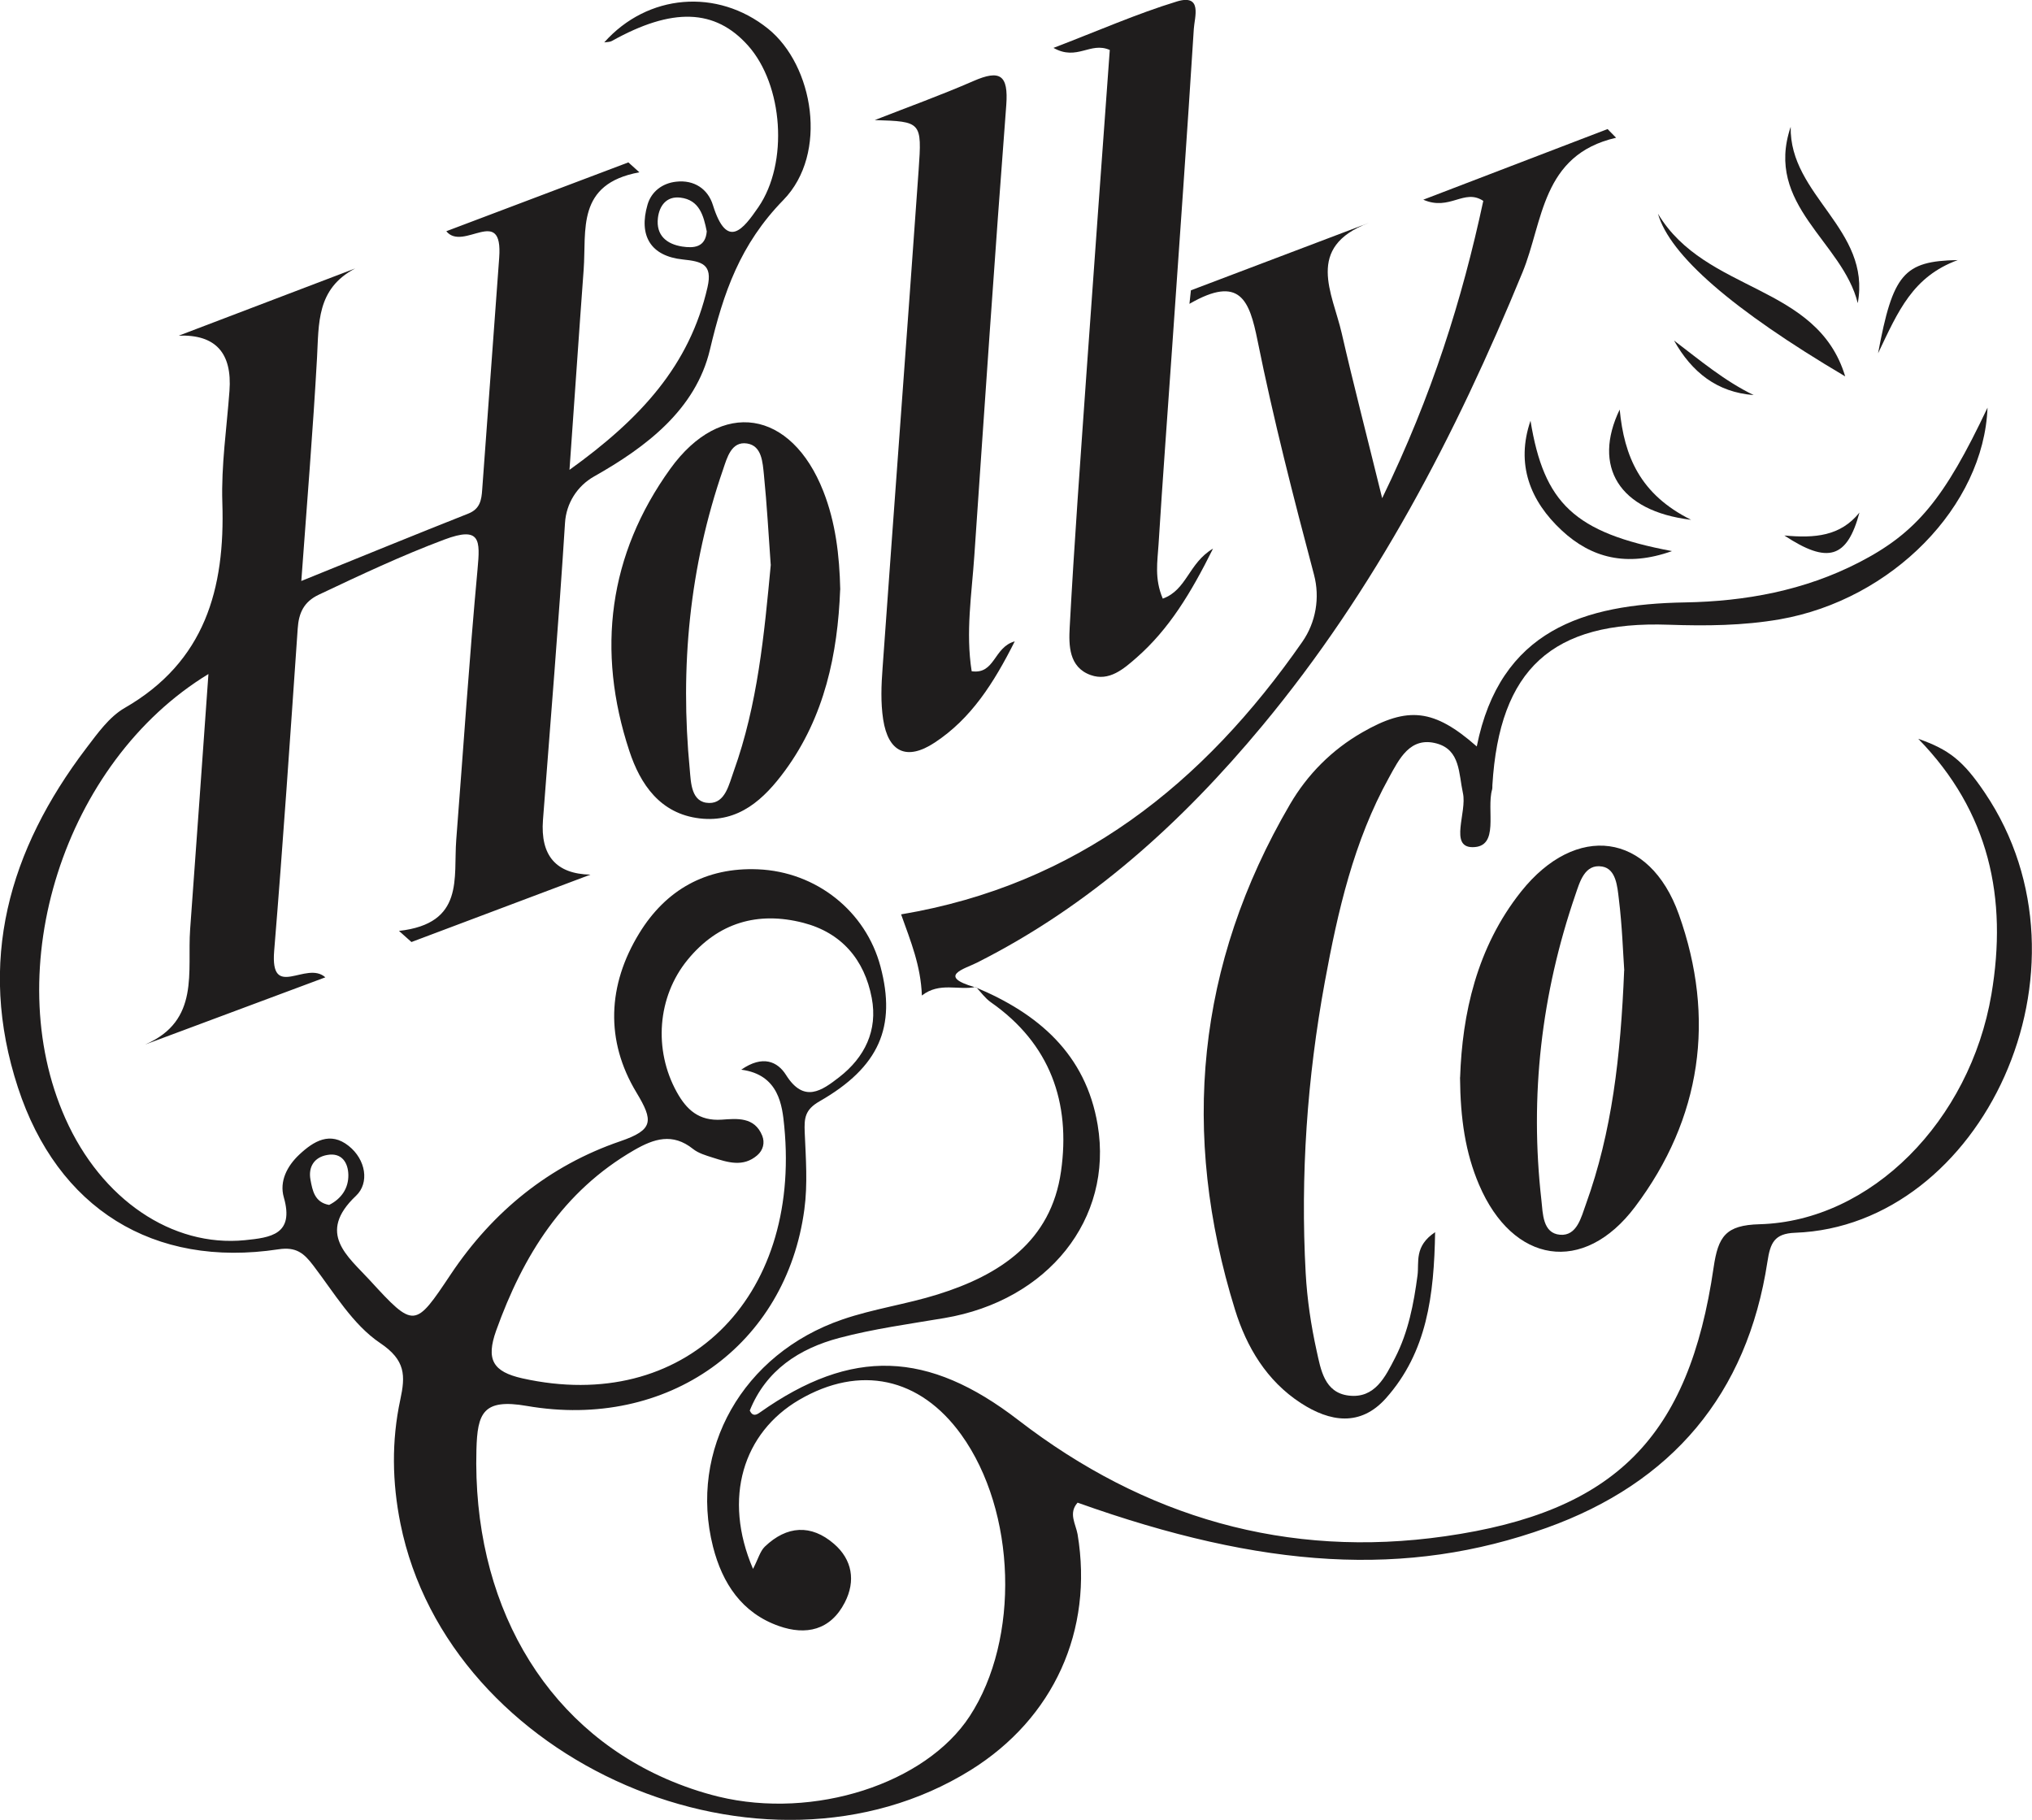 <svg width="134" height="120" viewBox="0 0 134 120" fill="none" xmlns="http://www.w3.org/2000/svg">
<path d="M64.32 65.099C68.463 66.826 71.605 69.501 72.386 74.182C73.422 80.391 69.097 85.764 62.282 86.912C59.961 87.304 57.611 87.622 55.341 88.224C52.709 88.923 50.518 90.343 49.443 93.013C49.641 93.433 49.896 93.291 50.111 93.138C56.174 88.855 61.2 89.053 67.15 93.638C75.472 100.056 84.88 102.794 95.302 101.3C106.511 99.698 111.373 94.779 113.004 83.577C113.304 81.532 113.796 80.783 116.038 80.726C123.392 80.521 129.907 73.903 131.323 65.57C132.398 59.231 131.192 53.528 126.499 48.716C128.526 49.426 129.46 50.153 130.892 52.278C138.721 63.889 130.688 80.845 118.376 81.288C116.995 81.339 116.74 81.975 116.553 83.197C115.217 91.956 110.23 97.79 101.993 100.744C92.772 104.05 83.312 103.459 71.062 99.085C70.439 99.778 70.943 100.494 71.062 101.175C72.115 107.509 69.494 113.303 64.014 116.717C50.326 125.232 29.596 116.28 26.408 100.471C25.859 97.744 25.814 95.007 26.397 92.297C26.737 90.712 26.759 89.695 25.067 88.559C23.267 87.349 22.038 85.253 20.668 83.458C20.04 82.629 19.53 82.203 18.364 82.379C10.116 83.629 3.793 79.686 1.183 71.711C-1.534 63.412 0.583 56.056 5.689 49.335C6.431 48.364 7.201 47.268 8.22 46.683C13.524 43.632 14.849 38.821 14.662 33.14C14.583 30.692 14.951 28.233 15.132 25.779C15.32 23.264 14.207 22.048 11.792 22.132C15.67 20.655 19.547 19.178 23.425 17.701C20.866 19.036 21.03 21.331 20.906 23.586C20.64 28.38 20.244 33.163 19.87 38.31C23.77 36.73 27.32 35.276 30.881 33.867C31.656 33.561 31.752 32.97 31.798 32.288C32.171 27.193 32.545 22.092 32.919 16.997C33.179 13.458 30.552 16.622 29.431 15.247C33.524 13.702 37.481 12.202 41.438 10.708C41.682 10.924 41.919 11.146 42.163 11.361C37.985 12.128 38.681 15.167 38.489 17.786C38.183 21.922 37.906 26.063 37.555 30.982C42.242 27.613 45.48 24.097 46.658 18.934C47.003 17.417 46.284 17.241 45.033 17.11C42.904 16.889 42.106 15.542 42.701 13.497C42.95 12.64 43.669 12.083 44.586 11.981C45.78 11.844 46.686 12.463 47.014 13.526C47.948 16.519 49.018 15.105 50.014 13.656C52.013 10.737 51.645 5.601 49.33 3.006C47.156 0.569 44.331 0.478 40.346 2.704C40.21 2.778 40.029 2.767 39.847 2.795C42.706 -0.414 47.303 -0.795 50.648 1.892C53.643 4.301 54.645 10.123 51.662 13.185C48.803 16.116 47.711 19.286 46.816 23.058C45.882 27 42.616 29.477 39.174 31.419C38.059 32.05 37.34 33.191 37.26 34.475C36.847 41.008 36.304 47.535 35.806 54.067C35.628 56.423 36.672 57.625 38.936 57.674C35.002 59.157 31.067 60.634 27.133 62.117C26.861 61.872 26.584 61.628 26.312 61.384C30.66 60.895 29.89 57.885 30.088 55.362C30.552 49.421 30.943 43.468 31.492 37.531C31.667 35.623 31.701 34.68 29.307 35.577C26.471 36.64 23.753 37.923 21.025 39.213C20.04 39.679 19.7 40.411 19.632 41.451C19.14 48.535 18.664 55.612 18.081 62.69C17.804 66.013 20.193 63.309 21.455 64.445C17.306 65.991 13.439 67.433 9.573 68.876C13.213 67.308 12.335 64.054 12.539 61.27C12.947 55.743 13.332 50.216 13.745 44.445C4.189 50.261 -0.073 63.912 4.308 73.745C6.686 79.09 11.35 82.254 16.151 81.777C17.838 81.606 19.423 81.413 18.715 78.948C18.415 77.897 18.93 76.891 19.734 76.136C20.685 75.244 21.772 74.585 22.995 75.562C24.127 76.46 24.376 78.005 23.476 78.851C20.861 81.322 22.938 82.839 24.376 84.407C27.326 87.627 27.359 87.571 29.731 84.02C32.5 79.879 36.224 76.857 40.9 75.255C43.108 74.5 43.097 73.909 41.97 72.04C39.904 68.621 40.063 64.951 42.157 61.537C43.912 58.674 46.55 57.18 49.98 57.322C53.83 57.481 57.096 60.083 58.064 63.736C59.117 67.7 57.991 70.359 54.045 72.62C53.071 73.176 53.032 73.739 53.066 74.653C53.139 76.352 53.27 78.079 53.043 79.749C51.849 88.69 44.059 94.319 34.736 92.706C31.849 92.206 31.481 93.183 31.418 95.592C31.147 105.555 35.777 113.724 43.912 117.291C45.027 117.779 46.205 118.183 47.388 118.472C53.683 119.995 61.036 117.62 63.946 113.167C67.275 108.077 67.026 99.659 63.391 94.603C60.668 90.82 56.7 89.968 52.698 92.308C49.013 94.467 47.648 98.773 49.658 103.453C49.998 102.8 50.122 102.289 50.439 101.982C51.883 100.602 53.485 100.494 54.996 101.8C56.196 102.834 56.445 104.243 55.709 105.669C54.764 107.504 53.145 107.85 51.362 107.219C48.928 106.362 47.637 104.413 47.02 101.993C45.401 95.603 48.973 89.269 55.545 87.008C57.589 86.304 59.768 86.003 61.834 85.355C65.927 84.077 69.313 81.868 69.969 77.238C70.615 72.705 69.256 68.82 65.339 66.087C64.965 65.826 64.693 65.428 64.371 65.093L64.32 65.11V65.099ZM48.882 70.535C50.303 69.547 51.282 70.001 51.837 70.887C53.02 72.767 54.198 71.915 55.341 71.029C57.023 69.723 57.895 67.95 57.487 65.803C57.006 63.275 55.494 61.503 52.975 60.85C49.975 60.077 47.359 60.833 45.35 63.281C43.34 65.729 43.091 69.234 44.631 72.012C45.271 73.165 46.08 73.932 47.597 73.83C48.582 73.761 49.754 73.625 50.264 74.886C50.45 75.352 50.326 75.846 49.935 76.181C49.007 76.982 47.988 76.647 46.992 76.329C46.544 76.187 46.057 76.045 45.701 75.761C44.354 74.687 43.131 75.079 41.806 75.846C37.124 78.556 34.498 82.782 32.72 87.736C32.035 89.656 32.505 90.451 34.447 90.888C45.106 93.263 52.828 85.668 51.718 74.267C51.588 72.927 51.379 70.859 48.882 70.535ZM46.607 15.258C46.397 14.207 46.12 13.179 44.863 13.031C43.952 12.924 43.482 13.566 43.386 14.372C43.25 15.52 43.963 16.099 44.993 16.258C45.746 16.372 46.522 16.32 46.607 15.258ZM21.704 79.453C22.519 79.044 22.989 78.346 22.972 77.465C22.955 76.664 22.536 75.983 21.574 76.159C20.713 76.312 20.317 76.954 20.476 77.8C20.606 78.499 20.747 79.283 21.704 79.453Z" fill="#1F1D1D"/>
<path d="M94.639 81.225C94.571 85.44 94.101 89.155 91.401 92.194C89.714 94.091 87.699 93.767 85.774 92.512C83.532 91.052 82.208 88.831 81.444 86.366C77.838 74.749 78.896 63.593 85.067 53.038C86.221 51.062 87.829 49.443 89.839 48.29C92.845 46.563 94.566 46.739 97.385 49.221C98.924 41.553 104.427 39.837 111.118 39.723C115.098 39.655 118.998 38.94 122.599 37.082C126.386 35.128 128.22 32.901 131.067 26.88C130.818 33.367 124.778 39.542 117.373 40.837C114.951 41.257 112.511 41.28 110.048 41.195C102.355 40.922 98.879 44.126 98.415 51.772C98.409 51.868 98.421 51.965 98.398 52.056C98.002 53.408 98.919 55.867 97.102 55.862C95.562 55.856 96.751 53.55 96.473 52.3C96.19 51.005 96.303 49.46 94.752 49.028C92.981 48.539 92.262 50.068 91.594 51.278C89.273 55.47 88.22 60.088 87.365 64.746C86.199 71.091 85.751 77.499 86.103 83.952C86.199 85.678 86.454 87.394 86.827 89.081C87.099 90.302 87.331 91.83 88.939 92.024C90.665 92.234 91.356 90.785 92.001 89.53C92.873 87.831 93.23 85.974 93.479 84.088C93.592 83.225 93.241 82.174 94.65 81.242L94.639 81.225Z" fill="#1F1D1D"/>
<path d="M64.371 65.076C63.204 65.326 61.97 64.729 60.793 65.644C60.719 63.667 60.062 62.088 59.423 60.293C71.011 58.35 79.361 51.698 85.882 42.32C86.776 41.036 87.054 39.411 86.652 37.895C85.293 32.777 83.974 27.636 82.927 22.45C82.395 19.82 81.784 18.104 78.438 20.035C78.472 19.74 78.5 19.439 78.534 19.144C82.446 17.661 86.358 16.178 90.269 14.696C86.035 16.292 87.869 19.325 88.475 21.955C89.25 25.33 90.122 28.681 91.147 32.851C94.441 26.068 96.417 19.757 97.815 13.247C96.547 12.407 95.608 13.935 93.858 13.168C98.229 11.492 102.118 9.998 106.012 8.51C106.199 8.703 106.386 8.89 106.573 9.083C101.642 10.214 101.772 14.628 100.402 17.956C95.993 28.692 90.688 38.889 83.244 47.853C77.94 54.238 71.883 59.725 64.41 63.485C63.623 63.883 61.744 64.366 64.297 65.099C64.314 65.087 64.365 65.07 64.365 65.07L64.371 65.076Z" fill="#1F1D1D"/>
<path d="M76.677 39.474C78.279 38.894 78.364 37.145 79.994 36.173C78.534 39.11 77.09 41.49 74.945 43.37C74.101 44.109 73.139 44.95 71.922 44.512C70.478 43.995 70.478 42.541 70.541 41.365C70.841 35.793 71.254 30.22 71.644 24.648C72.148 17.496 72.675 10.344 73.184 3.295C71.894 2.727 71.033 4.039 69.471 3.158C72.426 2.028 74.973 0.903 77.611 0.097C79.321 -0.42 78.772 1.148 78.726 1.903C78.285 8.896 77.787 15.883 77.3 22.87C77 27.215 76.671 31.555 76.4 35.901C76.332 37.014 76.117 38.15 76.677 39.468V39.474Z" fill="#1F1D1D"/>
<path d="M57.685 7.918C59.859 7.066 62.056 6.276 64.19 5.345C65.956 4.572 66.505 4.947 66.358 6.93C65.6 16.831 64.931 26.738 64.252 36.644C64.082 39.166 63.669 41.694 64.077 44.262C65.628 44.483 65.515 42.677 66.918 42.291C65.526 45.057 64.031 47.397 61.631 48.971C59.791 50.181 58.574 49.601 58.24 47.437C58.071 46.329 58.116 45.176 58.201 44.052C58.982 33.111 59.803 22.17 60.578 11.224C60.805 8.02 60.759 8.015 57.691 7.918H57.685Z" fill="#1F1D1D"/>
<path d="M96.287 71.04C96.428 66.882 97.368 62.491 100.306 58.793C103.924 54.249 108.775 54.862 110.711 60.293C113.156 67.144 112.205 73.761 107.824 79.578C104.422 84.094 99.757 83.322 97.538 78.124C96.638 76.017 96.304 73.784 96.281 71.04H96.287ZM107.111 63.991C107.031 62.849 106.975 61.054 106.754 59.276C106.658 58.47 106.573 57.294 105.656 57.14C104.495 56.942 104.173 58.174 103.884 59.015C101.642 65.547 100.867 72.267 101.648 79.141C101.744 80.01 101.727 81.322 102.876 81.419C103.991 81.515 104.274 80.26 104.58 79.413C106.301 74.648 106.873 69.677 107.105 63.991H107.111Z" fill="#1F1D1D"/>
<path d="M55.404 38.889C55.24 43.121 54.38 47.251 51.77 50.812C50.394 52.687 48.719 54.272 46.137 53.965C43.539 53.658 42.225 51.721 41.501 49.517C39.316 42.9 40.131 36.566 44.201 30.914C47.564 26.25 52.183 27.023 54.295 32.396C55.099 34.441 55.359 36.6 55.41 38.883L55.404 38.889ZM50.824 37.225C50.683 35.254 50.575 33.277 50.377 31.311C50.292 30.499 50.247 29.397 49.268 29.244C48.226 29.079 47.943 30.198 47.688 30.942C45.464 37.367 44.835 43.996 45.486 50.744C45.565 51.591 45.571 52.931 46.766 52.948C47.836 52.965 48.073 51.71 48.385 50.858C49.964 46.461 50.394 41.86 50.83 37.23L50.824 37.225Z" fill="#1F1D1D"/>
<path d="M109.335 14.094C112.482 19.354 119.836 18.689 121.681 24.819C114.232 20.41 110.116 16.835 109.335 14.094Z" fill="#1F1D1D"/>
<path d="M100.929 27.744C101.818 33.175 103.805 35.129 110.259 36.339C107.258 37.407 104.937 36.782 103.001 34.987C100.895 33.038 99.95 30.601 100.929 27.744Z" fill="#1F1D1D"/>
<path d="M122.509 19.989C121.512 15.928 116.333 13.531 118.087 8.361C117.991 12.894 123.409 15.121 122.509 19.989Z" fill="#1F1D1D"/>
<path d="M106.81 27.005C107.11 30.095 108.152 32.6 111.52 34.276C106.731 33.702 105.01 30.743 106.81 27.005Z" fill="#1F1D1D"/>
<path d="M123.85 23.296C124.823 18.07 125.537 17.212 129.103 17.149C126.137 18.246 125.191 20.478 123.85 23.296Z" fill="#1F1D1D"/>
<path d="M122.621 33.799C121.812 36.815 120.538 37.207 117.668 35.31C119.672 35.497 121.365 35.361 122.621 33.799Z" fill="#1F1D1D"/>
<path d="M115.647 26.051C113.224 25.869 111.56 24.534 110.394 22.455C112.086 23.739 113.717 25.119 115.647 26.051Z" fill="#1F1D1D"/>
</svg>
